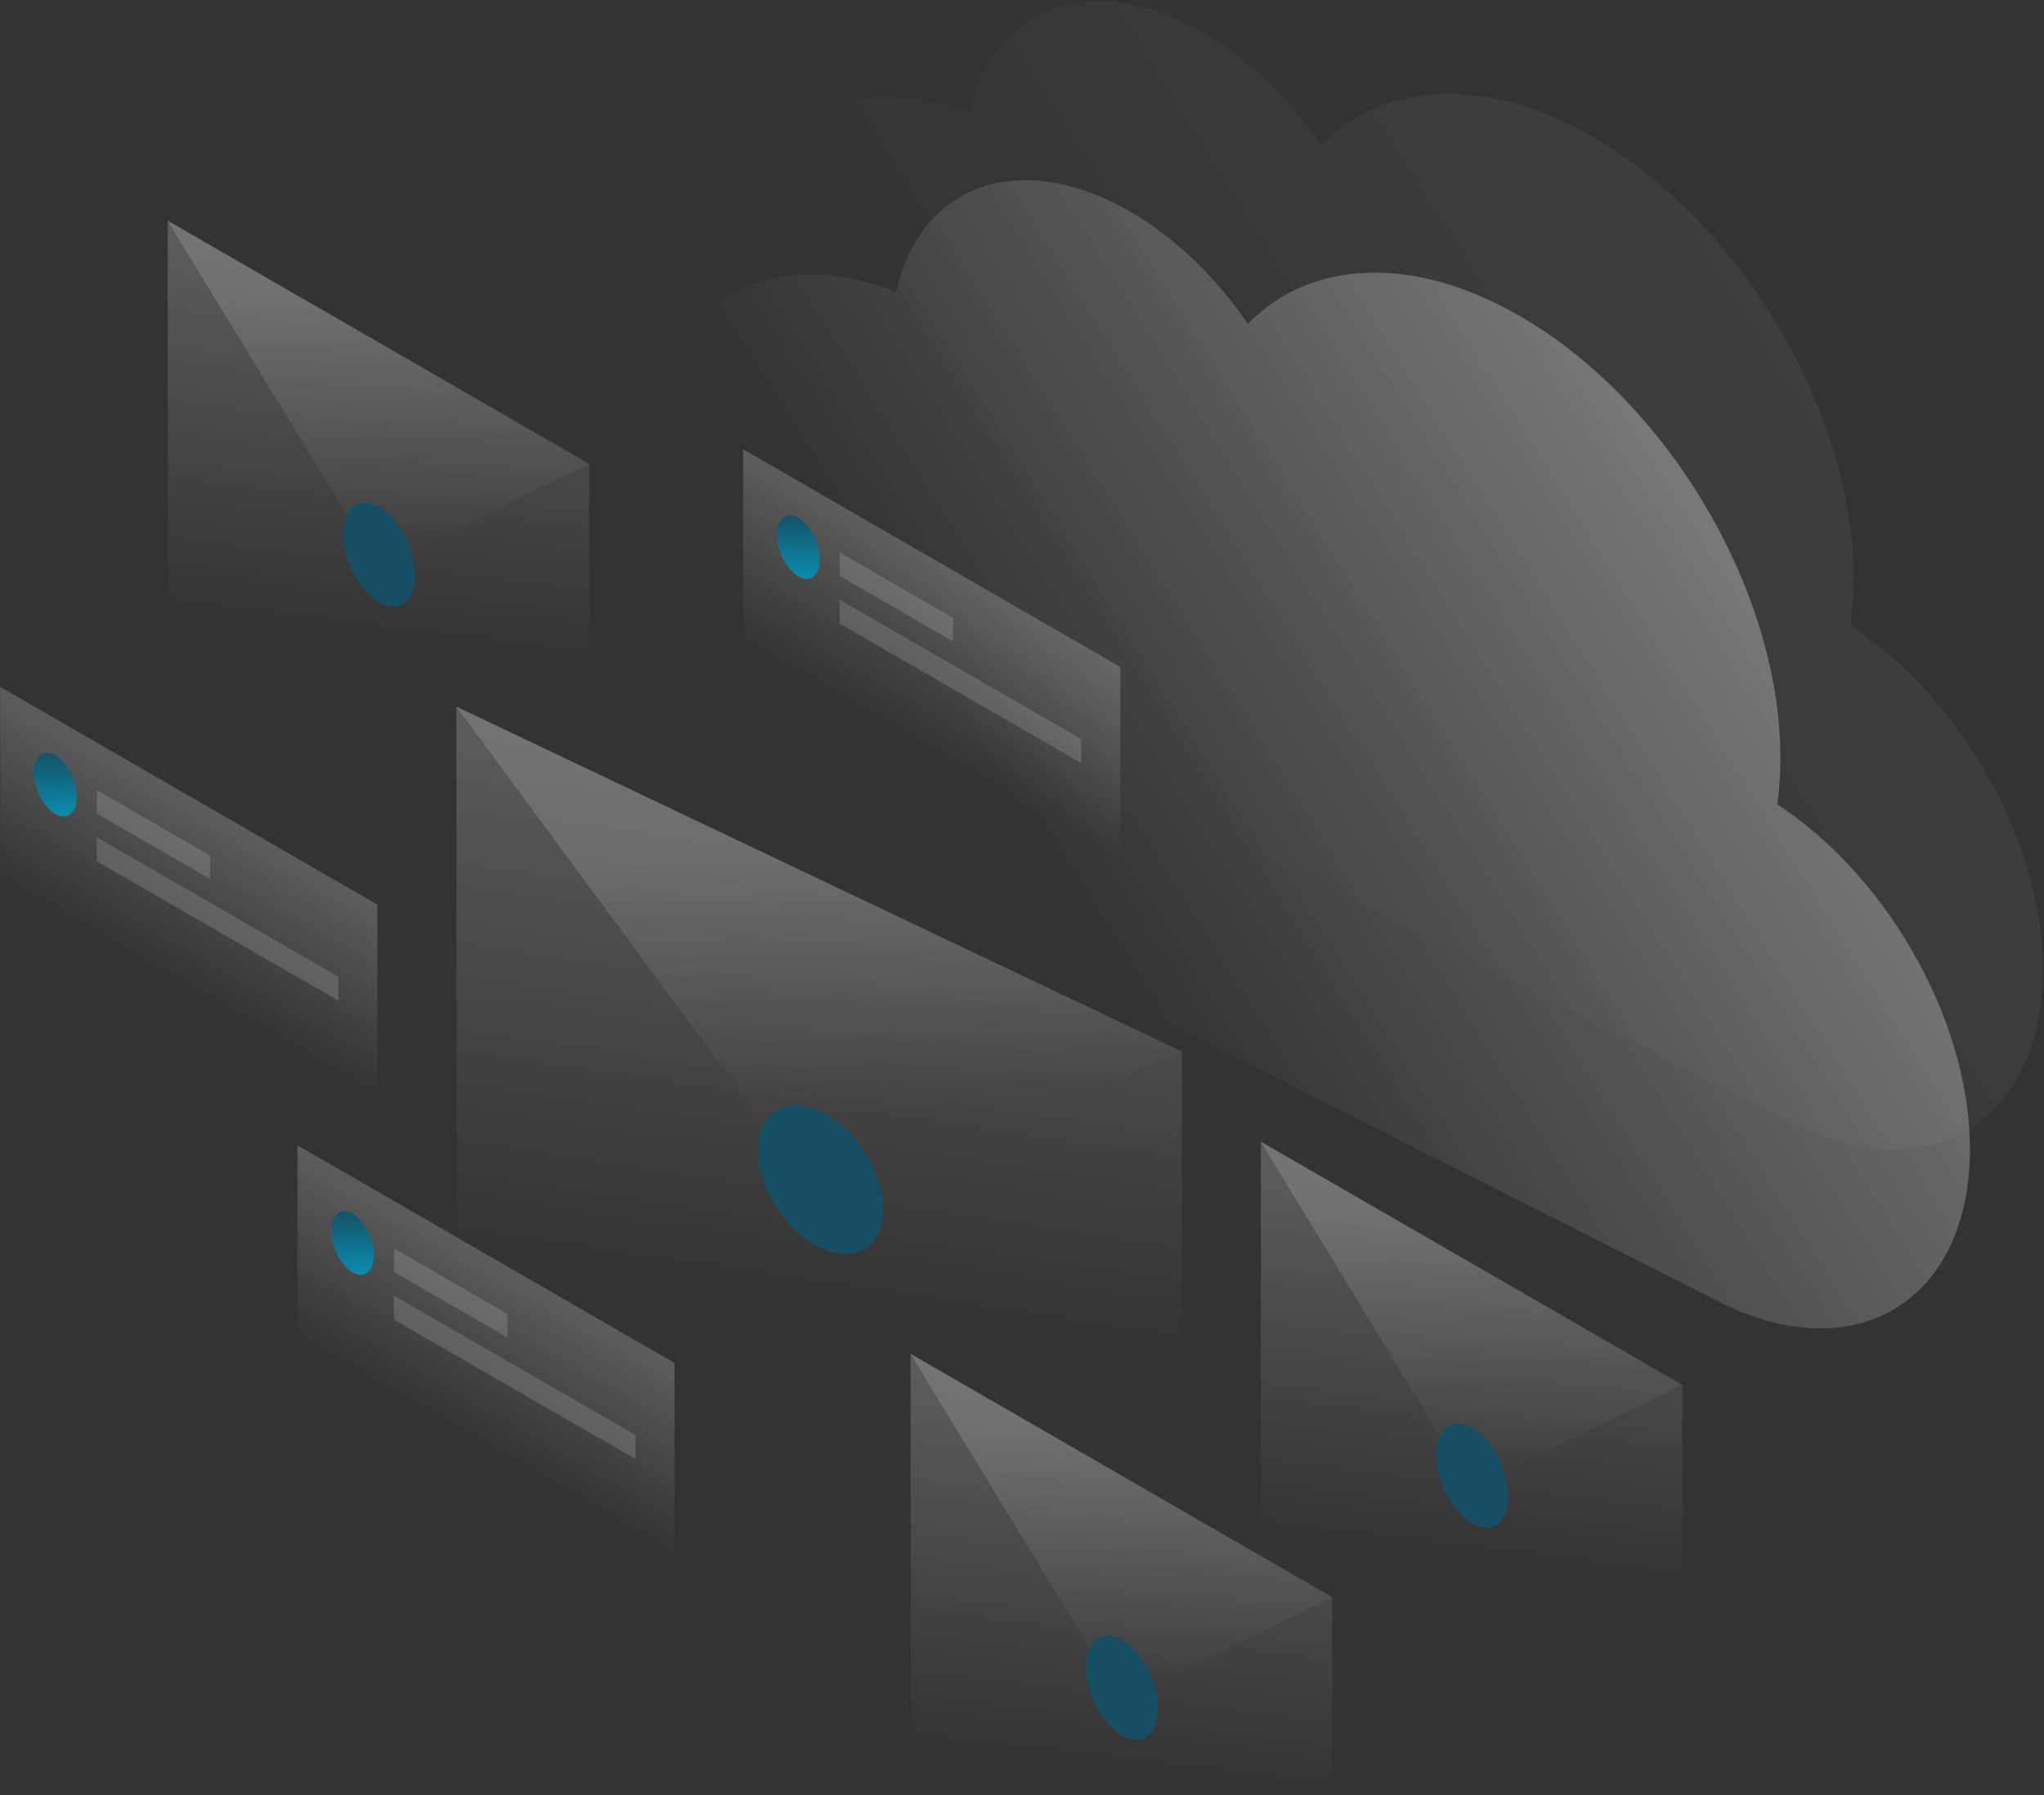 <?xml version="1.0" encoding="UTF-8"?>
<svg width="963px" height="846px" viewBox="0 0 963 846" version="1.1" xmlns="http://www.w3.org/2000/svg" xmlns:xlink="http://www.w3.org/1999/xlink">
    <rect x="0" y="0" width="963" height="846" fill="#333333" stroke="none"/>
    <title>Illustration</title>
    <defs>
        <linearGradient x1="96.361%" y1="26.049%" x2="33.457%" y2="63.167%" id="linearGradient-1">
            <stop stop-color="#FFFFFF" offset="0%"></stop>
            <stop stop-color="#FFFFFF" stop-opacity="0" offset="100%"></stop>
        </linearGradient>
        <linearGradient x1="96.36%" y1="26.05%" x2="33.456%" y2="63.167%" id="linearGradient-2">
            <stop stop-color="#FFFFFF" offset="0%"></stop>
            <stop stop-color="#FFFFFF" stop-opacity="0" offset="100%"></stop>
        </linearGradient>
        <linearGradient x1="59.352%" y1="32.202%" x2="40.648%" y2="67.798%" id="linearGradient-3">
            <stop stop-color="#FFFFFF" offset="0%"></stop>
            <stop stop-color="#FFFFFF" stop-opacity="0" offset="100%"></stop>
        </linearGradient>
        <linearGradient x1="50%" y1="0%" x2="50%" y2="100%" id="linearGradient-4">
            <stop stop-color="#164E63" offset="0%"></stop>
            <stop stop-color="#0891B2" offset="100%"></stop>
        </linearGradient>
        <linearGradient x1="59.352%" y1="32.202%" x2="40.648%" y2="67.798%" id="linearGradient-5">
            <stop stop-color="#FFFFFF" offset="0%"></stop>
            <stop stop-color="#FFFFFF" stop-opacity="0" offset="100%"></stop>
        </linearGradient>
        <linearGradient x1="53.576%" y1="7.102%" x2="48.58%" y2="67.034%" id="linearGradient-6">
            <stop stop-color="#FFFFFF" offset="0%"></stop>
            <stop stop-color="#FFFFFF" stop-opacity="0" offset="100%"></stop>
        </linearGradient>
        <linearGradient x1="48.873%" y1="19.466%" x2="53.155%" y2="97.088%" id="linearGradient-7">
            <stop stop-color="#FFFFFF" offset="0%"></stop>
            <stop stop-color="#FFFFFF" stop-opacity="0" offset="100%"></stop>
        </linearGradient>
        <linearGradient x1="55.277%" y1="7.102%" x2="47.905%" y2="67.034%" id="linearGradient-8">
            <stop stop-color="#FFFFFF" offset="0%"></stop>
            <stop stop-color="#FFFFFF" stop-opacity="0" offset="100%"></stop>
        </linearGradient>
        <linearGradient x1="48.873%" y1="29.222%" x2="53.155%" y2="82.042%" id="linearGradient-9">
            <stop stop-color="#FFFFFF" offset="0%"></stop>
            <stop stop-color="#FFFFFF" stop-opacity="0" offset="100%"></stop>
        </linearGradient>
    </defs>
    <g id="Illustrations" stroke="none" stroke-width="1" fill="none" fill-rule="evenodd">
        <g id="#Test2" transform="translate(-144, -139)">
            <g id="Illustration" transform="translate(144, 127)">
                <g id="Group" transform="translate(634, 322.031) rotate(3) translate(-634, -322.031) translate(298, 18.031)" fill-rule="nonzero">
                    <path d="M573.201,263.061 C573.201,267.563 573.07,272.065 572.679,276.267 C628.8,308.982 672,379.115 672,440.844 C672,508.076 620.708,539.791 557.408,511.778 C557.278,511.678 557.147,511.678 557.017,511.578 L159.34,335.795 C159.209,335.695 159.079,335.695 158.818,335.595 C87.687,304.08 30,217.339 30,141.804 C30,71.07 80.64,35.153 145.505,56.864 C153.467,8.341 195.884,-12.569 247.045,10.142 C271.582,21.047 294.161,40.156 311.78,63.166 C337.361,34.053 380.953,26.649 430.287,48.46 C509.249,83.276 573.201,179.421 573.201,263.061 Z" id="Path" fill="url(#linearGradient-1)" opacity="0.07"></path>
                    <path d="M543.201,349.061 C543.201,353.563 543.07,358.065 542.679,362.267 C598.8,394.982 642,465.115 642,526.844 C642,594.076 590.708,625.791 527.408,597.778 C527.278,597.678 527.147,597.678 527.017,597.578 L129.34,421.795 C129.209,421.695 129.079,421.695 128.818,421.595 C57.687,390.08 0,303.339 0,227.804 C0,157.07 50.64,121.153 115.505,142.864 C123.467,94.341 165.884,73.431 217.045,96.142 C241.582,107.047 264.161,126.156 281.78,149.166 C307.361,120.053 350.953,112.649 400.287,134.46 C479.249,169.276 543.201,265.421 543.201,349.061 Z" id="Path" fill="url(#linearGradient-2)" opacity="0.4"></path>
                </g>
                <g id="Message" transform="translate(350.1, 223.7)">
                    <polygon id="Path" fill="url(#linearGradient-3)" fill-rule="nonzero" opacity="0.2" points="177.7 102.6 -4.26325641e-14 3.69482223e-13 -4.26325641e-14 92.6 177.7 195.2"></polygon>
                    <polygon id="Path" fill="#FFFFFF" fill-rule="nonzero" opacity="0.15" points="45.5 48.6 98.9 79.5 98.9 90.6 45.5 59.7"></polygon>
                    <polygon id="Path" fill="#FFFFFF" fill-rule="nonzero" opacity="0.15" points="45.5 70.9 159.3 136.6 159.3 147.9 45.5 82.2"></polygon>
                    <path d="M36.1,51.9 C36.1,59.5 31.6,63.1 26,59.9 C20.4,56.7 15.9,47.9 15.9,40.3 C15.9,32.7 20.4,29.1 26,32.3 C31.6,35.5 36.1,44.3 36.1,51.9 Z" id="Path" fill="url(#linearGradient-4)"></path>
                </g>
                <g id="Message-1" transform="translate(140.1, 551.7)">
                    <polygon id="Path" fill="url(#linearGradient-5)" fill-rule="nonzero" opacity="0.2" points="177.7 102.6 -8.52651283e-14 3.69482223e-13 -8.52651283e-14 92.6 177.7 195.2"></polygon>
                    <polygon id="Path" fill="#FFFFFF" fill-rule="nonzero" opacity="0.15" points="45.5 48.6 98.9 79.5 98.9 90.6 45.5 59.7"></polygon>
                    <polygon id="Path" fill="#FFFFFF" fill-rule="nonzero" opacity="0.15" points="45.5 70.9 159.3 136.6 159.3 147.9 45.5 82.2"></polygon>
                    <path d="M36.1,51.9 C36.1,59.5 31.6,63.1 26,59.9 C20.4,56.7 15.9,47.9 15.9,40.3 C15.9,32.7 20.4,29.1 26,32.3 C31.6,35.5 36.1,44.3 36.1,51.9 Z" id="Path" fill="url(#linearGradient-4)"></path>
                </g>
                <g id="Message-1" transform="translate(0.1, 335.7)">
                    <polygon id="Path" fill="url(#linearGradient-5)" fill-rule="nonzero" opacity="0.2" points="177.7 102.6 -8.52651283e-14 3.69482223e-13 -8.52651283e-14 92.6 177.7 195.2"></polygon>
                    <polygon id="Path" fill="#FFFFFF" fill-rule="nonzero" opacity="0.15" points="45.5 48.6 98.9 79.5 98.9 90.6 45.5 59.7"></polygon>
                    <polygon id="Path" fill="#FFFFFF" fill-rule="nonzero" opacity="0.15" points="45.5 70.9 159.3 136.6 159.3 147.9 45.5 82.2"></polygon>
                    <path d="M36.1,51.9 C36.1,59.5 31.6,63.1 26,59.9 C20.4,56.7 15.9,47.9 15.9,40.3 C15.9,32.7 20.4,29.1 26,32.3 C31.6,35.5 36.1,44.3 36.1,51.9 Z" id="Path" fill="url(#linearGradient-4)"></path>
                </g>
                <g id="Envelope" transform="translate(594, 550)">
                    <polygon id="Path" fill="url(#linearGradient-6)" fill-rule="nonzero" opacity="0.2" points="-8.52651283e-14 0 198.6 114.7 198.7 291.5 0.1 176.8"></polygon>
                    <polygon id="Path" fill="url(#linearGradient-7)" fill-rule="nonzero" opacity="0.15" points="-8.52651283e-14 7.2475359e-13 99.4 163.4 198.7 114.6"></polygon>
                    <path d="M116.5,167.2 C116.5,179.7 109,185.4 99.6,180 C90.3,174.6 82.7,160.1 82.7,147.7 C82.7,135.2 90.2,129.5 99.6,134.9 C109,140.3 116.5,154.8 116.5,167.2 Z" id="Path" fill="#164E63"></path>
                </g>
                <g id="Envelope" transform="translate(429, 650)">
                    <polygon id="Path" fill="url(#linearGradient-6)" fill-rule="nonzero" opacity="0.2" points="-8.52651283e-14 0 198.6 114.7 198.7 291.5 0.1 176.8"></polygon>
                    <polygon id="Path" fill="url(#linearGradient-7)" fill-rule="nonzero" opacity="0.15" points="-8.52651283e-14 7.2475359e-13 99.4 163.4 198.7 114.6"></polygon>
                    <path d="M116.5,167.2 C116.5,179.7 109,185.4 99.6,180 C90.3,174.6 82.7,160.1 82.7,147.7 C82.7,135.2 90.2,129.5 99.6,134.9 C109,140.3 116.5,154.8 116.5,167.2 Z" id="Path" fill="#164E63"></path>
                </g>
                <g id="Envelope" transform="translate(79, 116)">
                    <polygon id="Path" fill="url(#linearGradient-6)" fill-rule="nonzero" opacity="0.2" points="-8.52651283e-14 0 198.6 114.7 198.7 291.5 0.1 176.8"></polygon>
                    <polygon id="Path" fill="url(#linearGradient-7)" fill-rule="nonzero" opacity="0.15" points="-8.52651283e-14 7.2475359e-13 99.4 163.4 198.7 114.6"></polygon>
                    <path d="M116.5,167.2 C116.5,179.7 109,185.4 99.6,180 C90.3,174.6 82.7,160.1 82.7,147.7 C82.7,135.2 90.2,129.5 99.6,134.9 C109,140.3 116.5,154.8 116.5,167.2 Z" id="Path" fill="#164E63"></path>
                </g>
                <g id="Envelope" transform="translate(215, 345)">
                    <polygon id="Path" fill="url(#linearGradient-8)" fill-rule="nonzero" opacity="0.2" points="0 0 341.828 162.508 342 413 0.172 250.492"></polygon>
                    <polygon id="Path" fill="url(#linearGradient-9)" fill-rule="nonzero" opacity="0.15" points="0 0 171.086 232 342 162.712"></polygon>
                    <path d="M201,236.879 C201,254.673 187.908,262.787 171.5,255.1 C155.266,247.413 142,226.772 142,209.121 C142,191.327 155.092,183.213 171.5,190.9 C187.908,198.587 201,219.228 201,236.879 Z" id="Path" fill="#164E63"></path>
                </g>
            </g>
        </g>
    </g>
</svg>